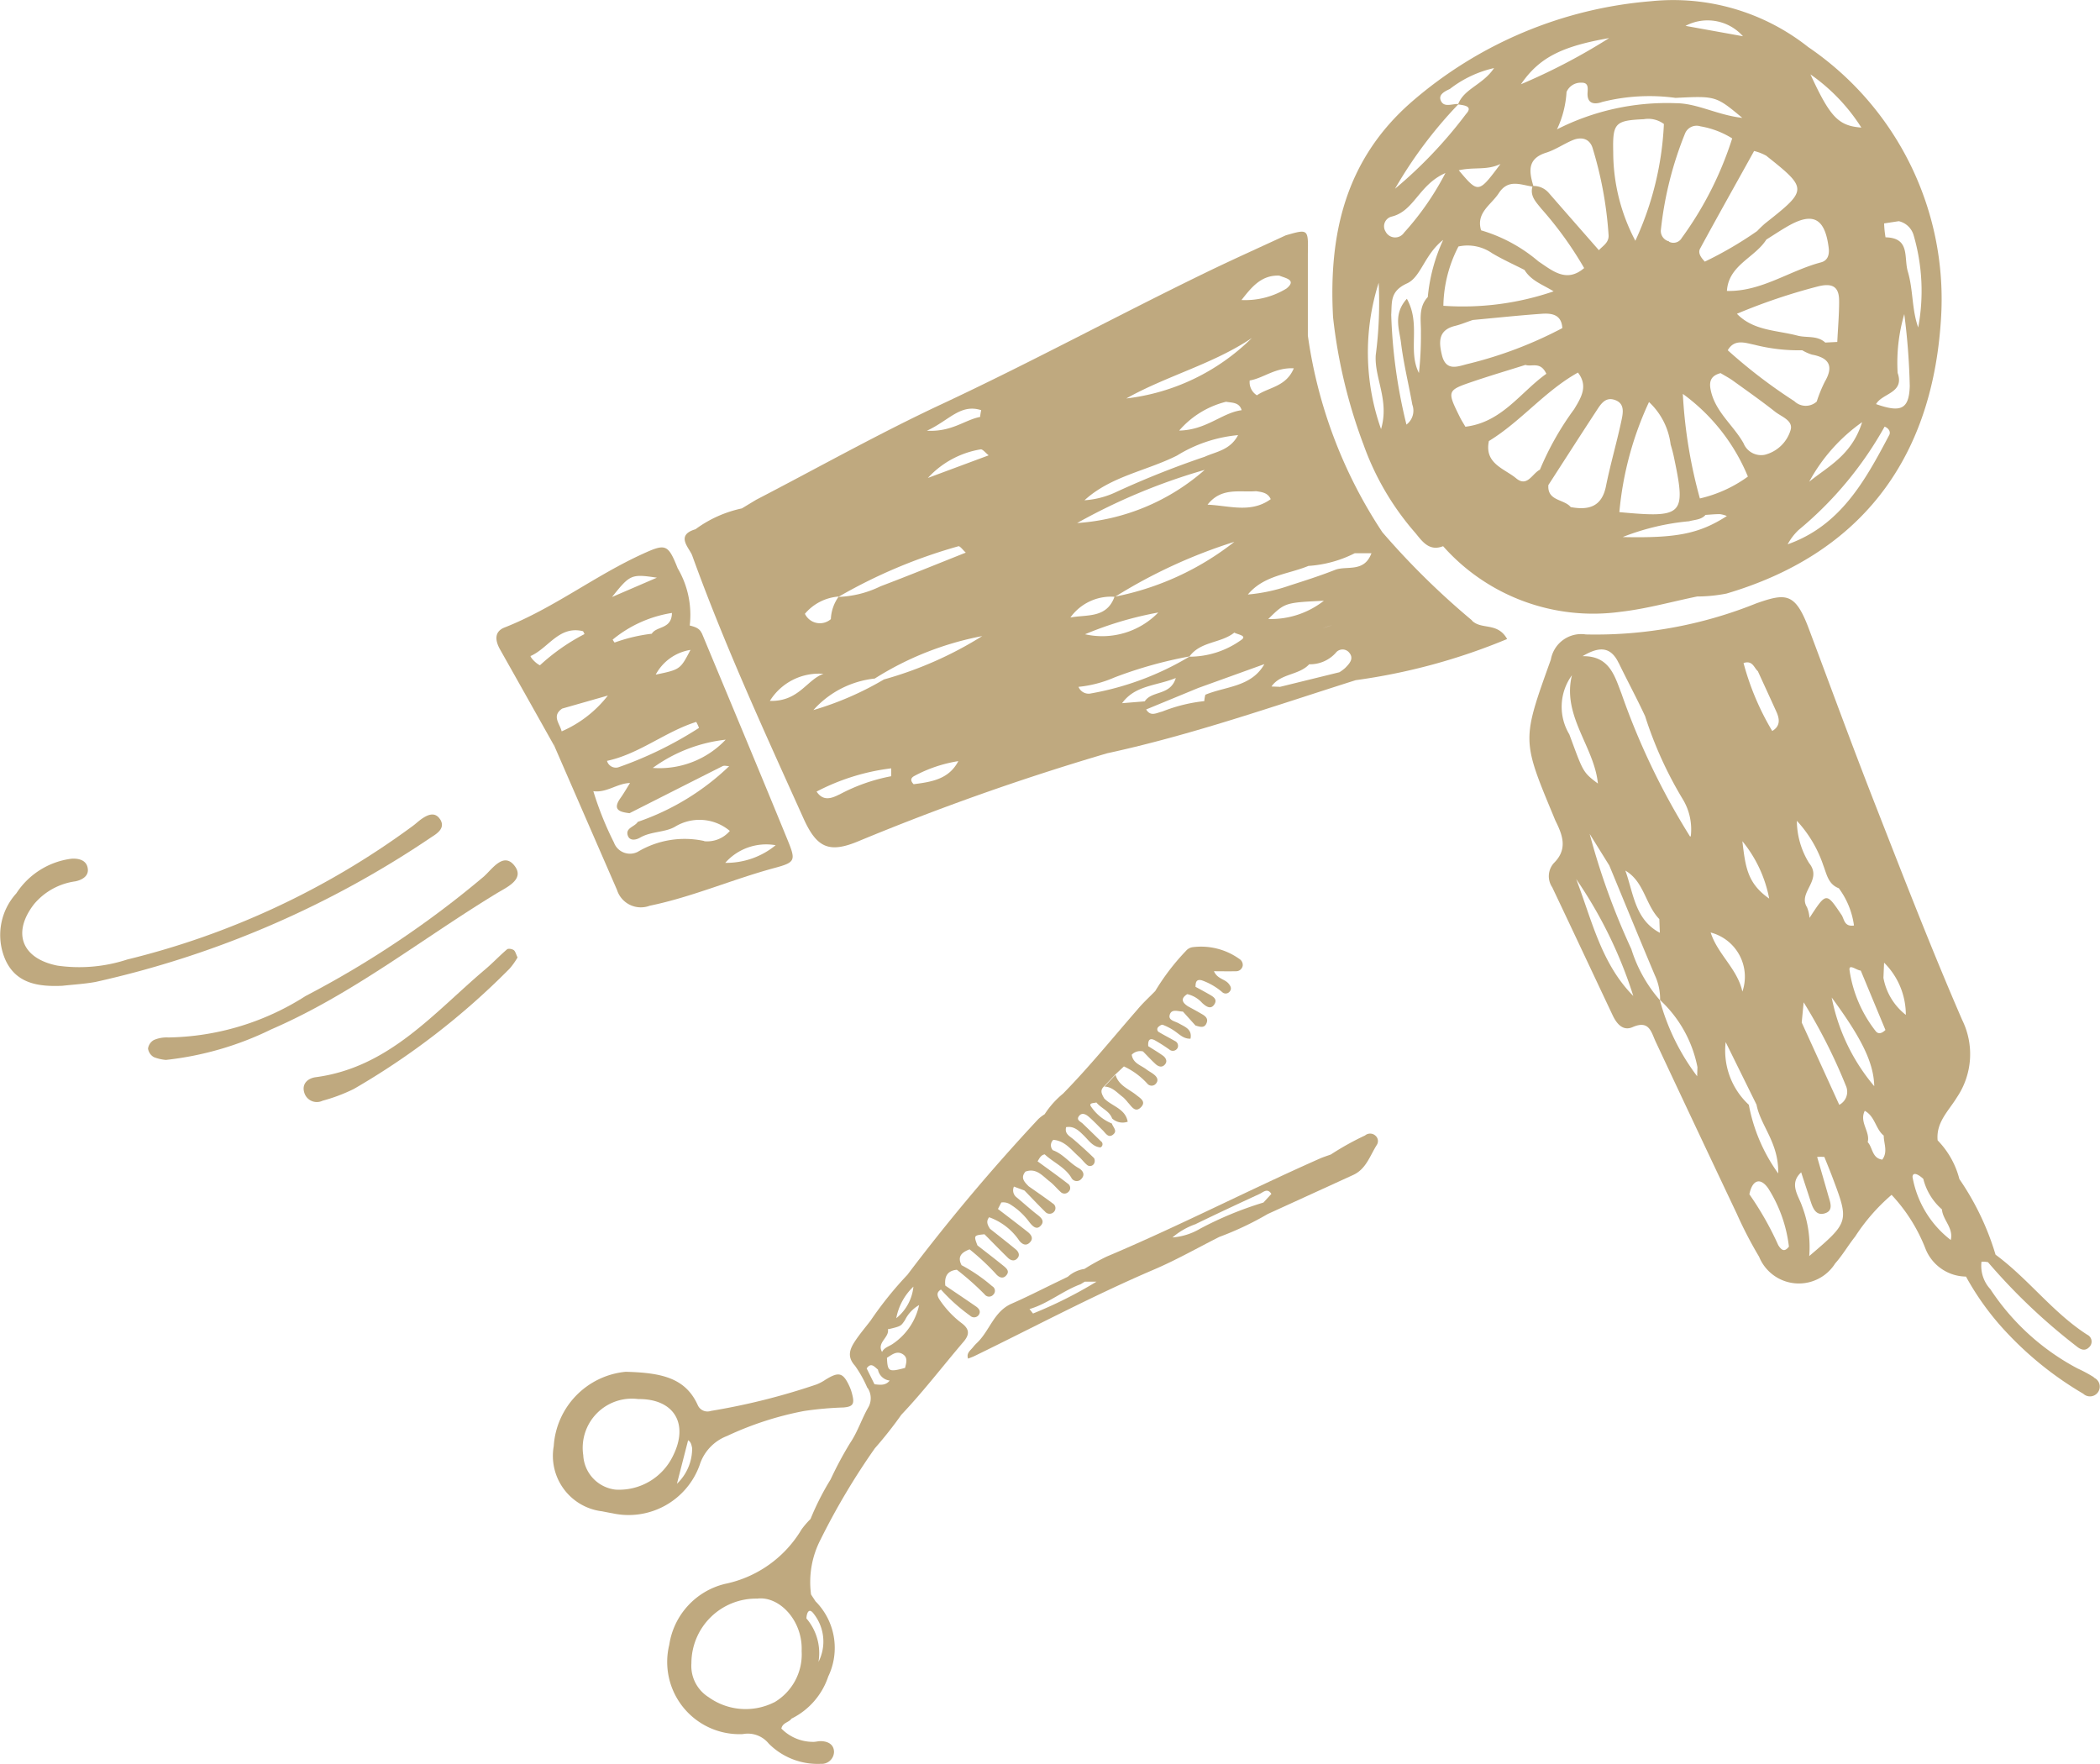 <svg id="h-service01" xmlns="http://www.w3.org/2000/svg" xmlns:xlink="http://www.w3.org/1999/xlink" width="71.437" height="60" viewBox="0 0 71.437 60">
  <defs>
    <clipPath id="clip-path">
      <rect id="長方形_20" data-name="長方形 20" width="71.437" height="60" fill="#fff"/>
    </clipPath>
  </defs>
  <g id="グループ_34" data-name="グループ 34" clip-path="url(#clip-path)">
    <path id="パス_145" data-name="パス 145" d="M75.029,186.594c.111.02.22.044.331.062a2.568,2.568,0,0,0,2.968-1.64,1.559,1.559,0,0,1,.93-.988,11.035,11.035,0,0,1,2.621-.851,11.619,11.619,0,0,1,1.34-.12c.33-.026.381-.123.3-.442a1.59,1.59,0,0,0-.085-.256c-.224-.494-.364-.533-.831-.243a1.521,1.521,0,0,1-.3.158,22.592,22.592,0,0,1-3.592.9.36.36,0,0,1-.448-.2c-.419-.925-1.233-1.1-2.452-1.131a2.713,2.713,0,0,0-2.446,2.528,1.9,1.9,0,0,0,1.659,2.22m2.532-.94.38-1.479c0-.073-.009-.147-.014-.223,0,.076.013.15.014.223.1.059.115.166.137.267a1.652,1.652,0,0,1-.517,1.213m-1.315-2.881c1.209-.013,1.727.83,1.186,1.921a2.035,2.035,0,0,1-1.964,1.159,1.241,1.241,0,0,1-1.094-1.171,1.673,1.673,0,0,1,1.872-1.909" transform="translate(-54.528 -135.178)" fill="#bfa97f"/>
    <path id="パス_146" data-name="パス 146" d="M95.307,140.528a.631.631,0,0,1,.033.638c-.234.4-.369.849-.634,1.239a12.466,12.466,0,0,0-.659,1.231,9.143,9.143,0,0,0-.684,1.348,2.914,2.914,0,0,0-.305.354,3.955,3.955,0,0,1-2.6,1.852,2.515,2.515,0,0,0-1.9,2.072,2.457,2.457,0,0,0,2.5,3.039.917.917,0,0,1,.885.324,2.343,2.343,0,0,0,1.769.687.418.418,0,0,0,.45-.4c0-.228-.161-.366-.456-.372-.089,0-.179.03-.267.025a1.507,1.507,0,0,1-1.068-.453c.047-.208.257-.205.343-.336a2.47,2.47,0,0,0,1.252-1.435,2.246,2.246,0,0,0-.433-2.557l-.152-.232a3.152,3.152,0,0,1,.326-1.874,23.749,23.749,0,0,1,1.845-3.1,13.7,13.7,0,0,0,.9-1.14c.75-.79,1.414-1.661,2.123-2.491.2-.239.195-.418-.053-.612a3.262,3.262,0,0,1-.776-.823c-.081-.13-.1-.245.055-.333a6.063,6.063,0,0,0,.994.891.192.192,0,0,0,.294-.034c.077-.118,0-.213-.092-.279-.348-.241-.7-.476-1.049-.713-.033-.3.061-.506.393-.539a9.461,9.461,0,0,1,.945.838.187.187,0,0,0,.294.009.179.179,0,0,0-.038-.288,5.6,5.6,0,0,0-1.041-.714c-.158-.305.019-.442.273-.539a8.216,8.216,0,0,1,.884.823c.085.105.225.2.346.081.169-.168,0-.279-.117-.375-.279-.225-.563-.443-.846-.663-.129-.336-.124-.344.24-.379.263.265.524.534.791.795.1.1.236.143.34.007.08-.1.021-.215-.067-.288-.289-.238-.584-.468-.876-.7-.082-.125-.145-.253-.029-.393a2.082,2.082,0,0,1,1.027.8c.087.108.213.189.341.072.162-.148.063-.279-.069-.383-.33-.259-.664-.514-1-.77l.114-.221a.442.442,0,0,1,.317.073,2.306,2.306,0,0,1,.593.537c.107.142.261.353.42.19.2-.2-.05-.336-.2-.46-.208-.169-.407-.348-.614-.519a.3.3,0,0,1-.086-.362l.357.133c.234.24.463.485.7.717a.2.2,0,0,0,.3.013.184.184,0,0,0-.038-.291c-.265-.2-.544-.389-.818-.582-.141-.144-.291-.286-.109-.5.372-.134.58.149.821.333.141.108.253.252.387.37a.181.181,0,0,0,.245-.006.176.176,0,0,0-.015-.289c-.336-.26-.683-.506-1.026-.757.063-.1.108-.213.242-.238.289.271.676.428.9.783a.206.206,0,0,0,.339.062c.156-.158.054-.3-.089-.38-.311-.175-.527-.483-.872-.605a.249.249,0,0,1,.015-.354c.4.034.61.345.875.577.1.088.175.2.28.283a.156.156,0,0,0,.232-.053.2.2,0,0,0,0-.184c-.224-.219-.456-.428-.693-.633-.133-.115-.318-.19-.258-.421.27-.046.434.121.606.29s.3.376.561.4a.121.121,0,0,0,.015-.212c-.205-.2-.409-.4-.618-.6-.076-.071-.221-.119-.133-.246.1-.146.242-.071.342.017.166.144.316.306.474.46.1.1.2.29.371.125.126-.12-.028-.238-.061-.357a1.571,1.571,0,0,1-.7-.564c-.113-.148.09-.124.172-.153.163.2.439.283.536.545a.525.525,0,0,0,.53.11c-.081-.449-.537-.522-.8-.793-.074-.135-.161-.269-.006-.407l.377-.4.3-.281a2.492,2.492,0,0,1,.8.59.189.189,0,0,0,.294-.011c.089-.109.036-.212-.054-.289s-.186-.121-.274-.188c-.188-.144-.458-.207-.5-.5a.4.4,0,0,1,.383-.112c.139.141.273.287.418.421.105.1.24.146.341.006.076-.1.013-.216-.081-.283-.161-.115-.332-.216-.5-.323-.01-.152.016-.3.211-.208a5.675,5.675,0,0,1,.51.324.181.181,0,0,0,.283-.068.179.179,0,0,0-.1-.225c-.172-.1-.355-.191-.528-.295a.109.109,0,0,1-.044-.169c.04-.044.123-.1.161-.086a1.929,1.929,0,0,1,.413.217c.164.117.308.267.532.255.063-.324-.189-.4-.4-.522-.125-.071-.357-.1-.309-.281.059-.227.287-.12.451-.119l.428.475c.147.041.31.111.383-.1.055-.156-.071-.236-.184-.3-.149-.088-.3-.169-.455-.253-.195-.128-.264-.262-.024-.415a.968.968,0,0,1,.507.3c.117.106.277.233.4.069.155-.212-.059-.3-.211-.39-.135-.077-.273-.15-.409-.224l-.006,0c0-.144.017-.278.218-.223a2.169,2.169,0,0,1,.69.4.171.171,0,0,0,.242-.007c.1-.107.044-.2-.033-.292-.131-.149-.376-.153-.49-.412.264,0,.5.006.741,0a.228.228,0,0,0,.238-.192.241.241,0,0,0-.116-.227,2.243,2.243,0,0,0-1.583-.4.362.362,0,0,0-.229.123,7.786,7.786,0,0,0-1.048,1.369c-.2.207-.415.4-.6.623-.839.962-1.642,1.956-2.538,2.869a3.026,3.026,0,0,0-.625.7,1.365,1.365,0,0,0-.212.161,66.562,66.562,0,0,0-4.456,5.3,12.4,12.4,0,0,0-1.255,1.562.2.2,0,0,1,.082.137.2.2,0,0,0-.082-.137c-.176.229-.364.45-.524.691-.178.269-.286.53-.006.839a3.99,3.99,0,0,1,.421.752m-3.169,10.7a2.162,2.162,0,0,1-2.234-.178,1.254,1.254,0,0,1-.581-1.15,2.2,2.2,0,0,1,2.239-2.2c.75-.095,1.555.746,1.511,1.784a1.89,1.89,0,0,1-.935,1.747m1.508-1.379a1.811,1.811,0,0,0-.411-1.478c.008-.182.085-.385.251-.155a1.522,1.522,0,0,1,.16,1.633M95.963,139.5c.163-.1.328-.25.533-.126.189.115.124.3.083.47-.556.148-.595.127-.616-.344m.9-2.42a1.568,1.568,0,0,1-.583,1.073,1.981,1.981,0,0,1,.583-1.073m-.874,1.443a.187.187,0,0,0,.045,0c.41-.1.4-.1.539-.3a1.194,1.194,0,0,1,.484-.516,2.14,2.14,0,0,1-.9,1.322c-.125.086-.286.12-.361.273V139.3c-.187-.323.257-.486.2-.777m-.34,1.375a.462.462,0,0,0,.4.376c-.139.178-.329.147-.517.126l-.266-.539c.149-.215.262-.059.38.037" transform="translate(-65.791 -93.311)" fill="#bfa97f"/>
    <path id="パス_147" data-name="パス 147" d="M132.231,154.865v0a1.082,1.082,0,0,0-.563.266l-.36.175c-.518.249-1.03.513-1.557.743-.6.264-.743.92-1.17,1.329a1.378,1.378,0,0,0-.137.148c-.086.111-.236.2-.169.39.088-.035.152-.056.212-.085,2.034-.989,4.03-2.055,6.112-2.945.76-.325,1.483-.737,2.222-1.11a10.513,10.513,0,0,0,1.645-.778q1.455-.665,2.91-1.33c.438-.2.568-.651.8-1.018a.24.24,0,0,0-.033-.308.268.268,0,0,0-.365-.017,9.458,9.458,0,0,0-1.162.647c-.125.046-.254.085-.376.139-2.433,1.077-4.8,2.3-7.253,3.335a7.656,7.656,0,0,0-.756.42m-1.748,1.515-.119-.151c.627-.183,1.129-.621,1.737-.844l.143-.088h.4a14.656,14.656,0,0,1-2.158,1.083m5.539-3.046c.718-.349,1.442-.687,2.167-1.022.124-.057.266-.212.4,0l-.27.294a11.911,11.911,0,0,0-2.15.887,2.169,2.169,0,0,1-.945.3,2.446,2.446,0,0,1,.8-.457" transform="translate(-95.343 -111.699)" fill="#bfa97f"/>
    <path id="パス_148" data-name="パス 148" d="M147.214,143.43c.117.13.238.341.428.148s-.018-.306-.157-.418c-.257-.206-.6-.32-.706-.686l-.377.4c.274.008.435.216.631.36a1.38,1.38,0,0,1,.181.2" transform="translate(-108.831 -105.911)" fill="#bfa97f"/>
    <path id="パス_149" data-name="パス 149" d="M117.533,43.921a26.213,26.213,0,0,1-3.05-3,16.154,16.154,0,0,1-2.534-6.689,3.97,3.97,0,0,1-.257-1.39,3.976,3.976,0,0,0,.257,1.39q0-1.39,0-2.781a4.17,4.17,0,0,0-.237,1.043,4.17,4.17,0,0,1,.237-1.043c.016-.85.016-.85-.753-.628-.919.427-1.845.841-2.756,1.284-3,1.459-5.935,3.05-8.96,4.464-2.138,1-4.2,2.16-6.3,3.248l-.485.293a4.1,4.1,0,0,0-1.578.709c-.7.205-.2.643-.111.893,1.1,3.048,2.455,5.988,3.784,8.939.454,1.01.875,1.2,1.886.774a83.839,83.839,0,0,1,8.445-2.985c2.879-.624,5.655-1.6,8.455-2.487a20.66,20.66,0,0,0,5.152-1.4c-.329-.586-.872-.3-1.2-.63m-3.415-2.289c-.251.673-.842.413-1.238.567-.507.2-1.025.365-1.542.531a5.865,5.865,0,0,1-1.425.307c.549-.656,1.364-.684,2.061-.973a4.059,4.059,0,0,0,1.576-.432ZM95.991,43.113l-.016.012h.009l.005-.009A17.7,17.7,0,0,1,100.06,41.4c.052-.019.167.14.253.216a1.218,1.218,0,0,0,.082.148,1.218,1.218,0,0,1-.082-.148c-.965.383-1.927.777-2.9,1.145a3.534,3.534,0,0,1-1.431.361,1.4,1.4,0,0,0-.259.756.566.566,0,0,1-.883-.181,1.663,1.663,0,0,1,1.149-.587m14.7-3.315c-.675.49-1.4.223-2.152.19.47-.6,1.088-.414,1.648-.459.2.029.4.05.5.268m-3.195-1.475a4.772,4.772,0,0,1,2.085-.7c-.271.514-.747.559-1.133.735a30.8,30.8,0,0,0-3.013,1.2,2.977,2.977,0,0,1-1.078.281c.893-.818,2.1-.995,3.139-1.517m-2.119,4.8c-.266.739-.936.6-1.5.705a1.7,1.7,0,0,1,1.5-.705M104.1,40.61a20.394,20.394,0,0,1,4.34-1.809,7.309,7.309,0,0,1-4.34,1.809m.269,3.783a11.981,11.981,0,0,1,2.492-.74,2.66,2.66,0,0,1-2.492.74m1.033-1.282a17.655,17.655,0,0,1,4.047-1.862,9.551,9.551,0,0,1-4.047,1.862m2.17-5.647a3.086,3.086,0,0,1,1.594-.98c.208.038.451.013.531.287-.67.086-1.191.674-2.125.693m-1.8-1.092c1.379-.775,2.948-1.166,4.272-2.057a7.272,7.272,0,0,1-4.272,2.057m-4.683,1.933-.015.008-2.05.762a3.126,3.126,0,0,1,1.79-.971c.069-.018.182.13.275.2m-3.88,7.6a10.5,10.5,0,0,1,3.663-1.449,12.729,12.729,0,0,1-3.343,1.475,10.59,10.59,0,0,1-2.4,1.042A3.26,3.26,0,0,1,97.21,45.9m7.347.509a.373.373,0,0,1-.41-.227,4.078,4.078,0,0,0,1.224-.32,14.416,14.416,0,0,1,2.552-.715c.376-.517,1.067-.444,1.524-.81.11.067.456.1.234.251a3.022,3.022,0,0,1-1.765.568,9.847,9.847,0,0,1-3.359,1.252m2.9-.526c-.187.61-.818.419-1.056.793l-.771.063c.44-.611,1.153-.584,1.827-.856m3.146-2.008c.565-.557.565-.557,1.891-.621a2.925,2.925,0,0,1-1.891.621m.9.526q.08,0,.16-.013a4.168,4.168,0,0,0,.786-.2c.106-.034.212-.07.321-.1-.109.034-.215.069-.321.1a4.168,4.168,0,0,1-.786.2q-.079.01-.16.013a1.669,1.669,0,0,1-.75.21,1.669,1.669,0,0,0,.75-.21m-1.285-8.135a.524.524,0,0,1-.247-.505c.471-.079.864-.446,1.5-.414-.264.635-.864.643-1.255.919m.761-4.072c.2.085.609.142.245.439a2.687,2.687,0,0,1-1.531.391c.335-.422.663-.854,1.285-.83m-10.14,4.579A2.205,2.205,0,0,0,100.8,37c-.525.1-.959.516-1.81.469.76-.349,1.134-.924,1.845-.7M93.648,46.66a1.964,1.964,0,0,1,1.822-.921c-.576.208-.838.948-1.822.921m2.359,3.185c-.28.143-.55.227-.77-.1a7.422,7.422,0,0,1,2.539-.791c0,.089,0,.178,0,.268a6.158,6.158,0,0,0-1.764.623m2.525-.353c-.107-.109-.114-.206.034-.283a4.7,4.7,0,0,1,1.488-.5c-.322.62-.919.707-1.522.785m8.452-2.47c-.2.049-.39.176-.54-.073l1.77-.73,2.251-.812c-.444.781-1.309.751-2.007,1.041a1.021,1.021,0,0,0-.036.217,5.455,5.455,0,0,0-1.436.357m3.994-.844-.273-.01c.311-.45.931-.376,1.283-.756a1.178,1.178,0,0,0,.9-.385.292.292,0,0,1,.447-.027c.192.211.028.382-.119.534a1.41,1.41,0,0,1-.2.149l-2.034.5" transform="translate(-67.459 -22.817)" fill="#bfa97f"/>
    <path id="パス_150" data-name="パス 150" d="M177.66,15.086a9.288,9.288,0,0,0,1.779,3.046c.234.286.469.634.942.448a6.824,6.824,0,0,0,6.043,2.231c.876-.1,1.735-.343,2.6-.52l-.253-.241.253.241a5.178,5.178,0,0,0,1-.1c4.424-1.308,6.975-4.417,7.291-9.3A10.366,10.366,0,0,0,192.8,1.6,7.394,7.394,0,0,0,187.456.041a14.173,14.173,0,0,0-8.149,3.428c-2.274,1.984-2.82,4.535-2.67,7.318a17.782,17.782,0,0,0,1.022,4.3m4.406-6.463c.35.207.723.374,1.085.559.231.377.643.509.99.728a9.533,9.533,0,0,1-3.75.491,4.537,4.537,0,0,1,.513-2.017,1.463,1.463,0,0,1,1.161.24m1.387-2.3c-.144-.484-.218-.927.439-1.132.314-.1.6-.3.9-.425s.592-.055.686.3a13.013,13.013,0,0,1,.535,2.943c.007.247-.194.349-.331.5-.569-.65-1.14-1.3-1.707-1.951a.681.681,0,0,0-.524-.234m1.385,7.6a9.879,9.879,0,0,0-1.159,2.051c-.262.128-.429.609-.808.295-.408-.338-1.09-.5-.928-1.269,1.093-.668,1.9-1.7,3.029-2.329.356.46.109.851-.133,1.252m-.943-1.21c-.884.63-1.509,1.651-2.753,1.8-.062-.108-.131-.212-.186-.324-.445-.9-.446-.912.454-1.217.588-.2,1.183-.375,1.775-.562.214.076.508-.131.71.3m-3.1-1.628c.2-.049.4-.135.6-.2.779-.072,1.558-.155,2.339-.211.345-.025.679.023.706.487a13.879,13.879,0,0,1-3.188,1.212c-.343.08-.769.294-.91-.3-.107-.446-.125-.849.454-.988m-.939-.974c-.326.356-.218.8-.228,1.211a11.657,11.657,0,0,1-.067,1.367c-.392-.769.076-1.656-.411-2.525-.472.522-.257,1.034-.2,1.488.086.709.26,1.408.386,2.113a.594.594,0,0,1-.2.679,17.834,17.834,0,0,1-.518-3.738c.028-.439-.045-.8.539-1.066.476-.218.589-.978,1.228-1.479a5.967,5.967,0,0,0-.524,1.951m4.1,6.393c.546-.845,1.088-1.692,1.639-2.533.136-.208.287-.46.585-.379.4.11.319.459.26.735-.158.739-.372,1.467-.521,2.207-.142.711-.595.826-1.2.715-.225-.277-.8-.2-.76-.746m7.412-8.353c.247-.154.49-.318.743-.462.854-.487,1.256-.261,1.381.743.031.252-.045.436-.262.493-1.08.284-2.029,1-3.2.972.056-.882.946-1.125,1.341-1.747m2.476,2.1c0,.461-.041.922-.063,1.382l-.409.021c-.273-.251-.632-.153-.945-.236-.707-.187-1.495-.161-2.06-.743a20,20,0,0,1,2.742-.927c.494-.128.739-.009.734.5m-3.254,4.826c-.349-.617-.965-1.068-1.115-1.809-.059-.29.006-.485.338-.571.144.088.293.165.427.262.48.346.964.686,1.428,1.052.218.172.627.3.524.628a1.231,1.231,0,0,1-.879.836.645.645,0,0,1-.723-.4m1.726-1.427a17.774,17.774,0,0,1-2.26-1.729c.23-.4.6-.248.906-.188a6.069,6.069,0,0,0,1.628.188,1.511,1.511,0,0,0,.331.148c.587.109.748.393.433.929a4.79,4.79,0,0,0-.271.668.556.556,0,0,1-.766-.017m2.31.718c-.353,1.129-1.164,1.506-1.8,2.026a5.925,5.925,0,0,1,1.8-2.026m-3.886,1.851a4.488,4.488,0,0,1-1.633.744,16.51,16.51,0,0,1-.58-3.557,6.57,6.57,0,0,1,2.213,2.813m-2.678-8a.366.366,0,0,1-.284-.371,12.165,12.165,0,0,1,.824-3.3.425.425,0,0,1,.522-.244,2.979,2.979,0,0,1,1.082.411A11.821,11.821,0,0,1,188.5,8.093a.324.324,0,0,1-.436.128m-1.687,9.2a11.266,11.266,0,0,1,1.008-3.745,2.371,2.371,0,0,1,.736,1.446,4.735,4.735,0,0,1,.124.487c.4,1.912.3,2.016-1.868,1.812m.544-9.23a6.456,6.456,0,0,1-.753-3.018c-.023-.988.059-1.074,1.04-1.118a.89.89,0,0,1,.684.163,10.591,10.591,0,0,1-.971,3.972m1.824,9.543c.2-.058.412-.046.563-.217.165-.01.329-.028.494-.026a.943.943,0,0,1,.232.064c-.934.6-1.7.757-3.544.715a8.173,8.173,0,0,1,2.255-.537m6.811-2.931c-.817,1.547-1.654,3.08-3.454,3.715a1.915,1.915,0,0,1,.373-.488,12.388,12.388,0,0,0,2.925-3.515c.137.051.216.176.156.289m.7-1.688c-.02.814-.3.931-1.147.633.213-.376.976-.372.734-1.062a5.9,5.9,0,0,1,.226-2,22.681,22.681,0,0,1,.186,2.43m.139-5.089a6.768,6.768,0,0,1,.149,3.113c-.221-.613-.167-1.273-.353-1.9-.143-.479.092-1.149-.759-1.166a3.48,3.48,0,0,1-.048-.473l.5-.076a.685.685,0,0,1,.51.5M194.609,4.34c-.781-.06-1.06-.351-1.732-1.81a6.366,6.366,0,0,1,1.732,1.81m-1.649-.119a.229.229,0,0,1,.183-.006.229.229,0,0,0-.183.006.524.524,0,0,0-.117.069.524.524,0,0,1,.117-.069m-1.6,1.066c1.431,1.137,1.429,1.165-.024,2.312a3.732,3.732,0,0,0-.272.261A12.848,12.848,0,0,1,189.284,8.9c-.118-.126-.246-.286-.16-.444.6-1.107,1.217-2.2,1.836-3.319a1.629,1.629,0,0,1,.4.153m-.778-4.057L188.627.88a1.609,1.609,0,0,1,1.952.35m-2.293,2.1c1.374-.068,1.374-.068,2.273.68-.867-.1-1.533-.5-2.275-.5a8.256,8.256,0,0,0-4.029.89,3.441,3.441,0,0,0,.325-1.271.524.524,0,0,1,.5-.316c.247-.008.225.168.215.344-.022.394.256.4.5.311a6.579,6.579,0,0,1,2.487-.139m-2.253-2.033a20.717,20.717,0,0,1-3,1.57c.613-.894,1.366-1.287,3-1.57m-2.609,5.051c-.09.324.122.527.3.75a12.369,12.369,0,0,1,1.459,2.022c-.6.514-1.073.094-1.555-.227a5.311,5.311,0,0,0-1.951-1.057c-.18-.6.34-.862.6-1.26.322-.5.743-.287,1.149-.228m-2.508-.554c.539-.122.942.012,1.419-.215-.751,1.005-.751,1.005-1.419.215m-.3-2.769a3.821,3.821,0,0,1,1.5-.708c-.372.563-1.018.7-1.218,1.222-.2-.009-.46.116-.574-.079-.138-.236.119-.351.291-.434m.282.527c.192.031.519.053.266.326a15.248,15.248,0,0,1-2.416,2.543,14.85,14.85,0,0,1,2.15-2.869m-2.263,3.816c.772-.19.917-1.08,1.828-1.482a9.525,9.525,0,0,1-1.406,2.027.365.365,0,0,1-.631-.038.338.338,0,0,1,.209-.507m-.443,2.249a13.821,13.821,0,0,1-.1,2.468c-.046.787.47,1.532.181,2.512a7.826,7.826,0,0,1-.08-4.98" transform="translate(-131.29 0)" fill="#bfa97f"/>
    <path id="パス_151" data-name="パス 151" d="M220.007,132.536l.01.01s0-.006,0-.009l-.012-.01,0,.009" transform="translate(-163.545 -98.517)" fill="#bfa97f"/>
    <path id="パス_152" data-name="パス 152" d="M72.786,75.483c-.073-.175-.242-.22-.407-.263a3.122,3.122,0,0,0-.41-1.947c-.33-.83-.411-.845-1.2-.484-1.616.737-3.031,1.848-4.692,2.5-.354.14-.319.447-.151.745q.931,1.651,1.855,3.3c0-.05.011-.1.02-.148-.009.048-.015.1-.02.149q1.062,2.44,2.124,4.88a.851.851,0,0,0,1.112.538c1.457-.3,2.818-.9,4.247-1.285.717-.193.729-.254.438-.966-.96-2.347-1.94-4.686-2.914-7.026m.814,3.628a3.1,3.1,0,0,1-2.48.961,5.191,5.191,0,0,1,2.48-.961m-.909-.4a12.983,12.983,0,0,1-2.743,1.34.312.312,0,0,1-.385-.219c1.1-.236,1.976-.991,3.035-1.325a1.468,1.468,0,0,1,.093.2m-.288-2.65c-.347.658-.341.668-1.183.841a1.629,1.629,0,0,1,1.183-.841M71.774,74.8c-.014.557-.525.432-.686.7a5.662,5.662,0,0,0-1.265.3.624.624,0,0,1-.065-.1,4.186,4.186,0,0,1,2.016-.907m-.512-1.2-1.527.658c.616-.768.652-.787,1.527-.658M66.97,76.256c.6-.266.962-1.034,1.767-.845.028.006.043.068.064.1a6.905,6.905,0,0,0-1.517,1.062c-.156-.069-.353-.3-.315-.321m1.072,1.794,1.553-.443a4,4,0,0,1-1.572,1.218c-.06-.26-.35-.526.019-.775m4.83,4.505a3.116,3.116,0,0,0-2.258.367A.581.581,0,0,1,69.8,82.6a11,11,0,0,1-.7-1.744c.451.064.813-.269,1.248-.278-.107.17-.206.346-.322.508-.293.41-.023.479.305.519,1.054-.533,2.108-1.068,3.165-1.6.061-.031.151,0,.225,0A8.431,8.431,0,0,1,70.611,81.9c-.1.169-.422.2-.341.459.061.194.269.165.42.077.372-.216.847-.174,1.185-.369a1.6,1.6,0,0,1,1.868.141,1.011,1.011,0,0,1-.87.35m.714.736a1.86,1.86,0,0,1,1.715-.6,2.647,2.647,0,0,1-1.715.6" transform="translate(-48.916 -53.942)" fill="#bfa97f"/>
    <path id="パス_153" data-name="パス 153" d="M14.97,108.13c-.179-.276-.44-.149-.657.009-.1.074-.193.164-.3.239A27.244,27.244,0,0,1,4.329,112.9a5.257,5.257,0,0,1-2.376.208C.746,112.868.4,112,1.157,111.018a2.224,2.224,0,0,1,1.408-.777c.221-.046.438-.169.424-.4-.019-.311-.294-.389-.562-.369a2.633,2.633,0,0,0-1.871,1.177,2.105,2.105,0,0,0-.375,2.256c.367.821,1.136.925,1.941.889.377-.042.758-.063,1.13-.131a33.248,33.248,0,0,0,11.44-4.936c.223-.138.458-.322.278-.6" transform="translate(0 -80.26)" fill="#bfa97f"/>
    <path id="パス_154" data-name="パス 154" d="M31.077,114.581a33.2,33.2,0,0,1-6.087,4.084,8.914,8.914,0,0,1-4.669,1.41,1.1,1.1,0,0,0-.49.086.394.394,0,0,0-.2.293.4.4,0,0,0,.2.291,1.455,1.455,0,0,0,.408.094,10.772,10.772,0,0,0,3.585-1.04c2.775-1.2,5.13-3.086,7.689-4.64.335-.2.935-.469.588-.921-.371-.485-.756.1-1.027.343" transform="translate(-14.595 -84.783)" fill="#bfa97f"/>
    <path id="パス_155" data-name="パス 155" d="M47.17,125.778c-.255.217-.485.464-.741.68-1.757,1.485-3.276,3.342-5.772,3.673-.258.034-.487.218-.386.532a.445.445,0,0,0,.62.268,5.816,5.816,0,0,0,1.063-.4,25.161,25.161,0,0,0,5.3-4.094,2.436,2.436,0,0,0,.27-.38c-.056-.115-.074-.21-.13-.25s-.183-.062-.224-.027" transform="translate(-29.918 -93.487)" fill="#bfa97f"/>
    <path id="パス_156" data-name="パス 156" d="M221.952,105.664a4.634,4.634,0,0,0-.556-.3,8.048,8.048,0,0,1-2.97-2.7,1.169,1.169,0,0,1-.3-.933l.11,0,.109.015a20.23,20.23,0,0,0,3,2.852c.128.106.287.2.442.042a.258.258,0,0,0-.063-.424c-1.175-.754-2-1.9-3.12-2.724a9.194,9.194,0,0,0-1.231-2.573,2.913,2.913,0,0,0-.739-1.315c-.061-.614.378-1.007.657-1.466a2.628,2.628,0,0,0,.177-2.632c-1.041-2.4-1.987-4.842-2.94-7.279-.784-2-1.524-4.026-2.281-6.041-.46-1.223-.779-1.2-1.772-.854a14.609,14.609,0,0,1-5.808,1.061,1.047,1.047,0,0,0-1.19.854c-.979,2.73-.993,2.725.08,5.3.032.078.062.158.1.233.235.478.381.937-.078,1.39a.67.67,0,0,0-.056.824c.688,1.449,1.369,2.9,2.054,4.351.135.286.347.552.681.406.569-.249.63.168.789.506q1.372,2.925,2.755,5.844a13.983,13.983,0,0,0,.758,1.461,1.46,1.46,0,0,0,2.588.228c.252-.282.443-.617.68-.914a6.565,6.565,0,0,1,1.239-1.419,5.7,5.7,0,0,1,1.158,1.844,1.5,1.5,0,0,0,1.373.936,9.3,9.3,0,0,0,1.418,1.939,11.6,11.6,0,0,0,2.572,2.047.333.333,0,1,0,.359-.549M207.166,90.076l.018.466c-.85-.448-.894-1.344-1.173-2.115.641.373.681,1.163,1.155,1.649m2.826,2.467c-.167-.773-.845-1.273-1.079-2.01a1.554,1.554,0,0,1,1.079,2.01m-.572,1.711,1.053,2.136c.138.723.76,1.288.738,2.339a5.817,5.817,0,0,1-1-2.336,2.511,2.511,0,0,1-.787-2.139m3.863,2.14-1.277-2.8.066-.686a18.524,18.524,0,0,1,1.434,2.831.5.5,0,0,1-.223.656m-.257-3.651c1.024,1.391,1.43,2.223,1.447,3.016a6.635,6.635,0,0,1-1.447-3.016m.609-.918c-.043-.257.243,0,.379,0l.84,2.022c-.1.1-.231.163-.327.045a4.376,4.376,0,0,1-.892-2.064m1.151.246q.011-.259.022-.517a2.5,2.5,0,0,1,.74,1.777,2.06,2.06,0,0,1-.762-1.26m-2.054-3.848c.124.311.168.661.536.8l.264-.006a.08.08,0,0,0,.02-.028.193.193,0,0,0,.011-.082.193.193,0,0,1-.011.082.08.08,0,0,1-.02.028l-.264.006a2.734,2.734,0,0,1,.516,1.268c-.337.05-.33-.222-.422-.359-.523-.776-.518-.779-1.091.1a1.166,1.166,0,0,0-.086-.365c-.319-.508.546-.915.072-1.5a2.767,2.767,0,0,1-.416-1.438,4.191,4.191,0,0,1,.891,1.491m-2.217-6.579c.21.46.422.918.63,1.379.113.251.137.487-.142.654a9.063,9.063,0,0,1-.976-2.313c.312-.1.353.163.488.279m.385,7.735c-.752-.524-.808-1.09-.913-1.953a4.374,4.374,0,0,1,.913,1.953m-5.121-8.02c.294.608.614,1.2.9,1.815a13.238,13.238,0,0,0,1.3,2.856,1.981,1.981,0,0,1,.254,1.222l-.023.02a24.2,24.2,0,0,1-2.336-4.869c-.233-.6-.408-1.288-1.324-1.27.527-.311.94-.367,1.227.227m-1.588.423c-.339,1.387.759,2.421.884,3.682-.524-.392-.5-.4-.972-1.672a1.822,1.822,0,0,1,.087-2.01m.147,6.933a15.035,15.035,0,0,1,1.942,3.975c-1.093-1.1-1.413-2.593-1.942-3.975m1.875,2.38a24,24,0,0,1-1.417-3.917l.668,1.075c.515,1.244,1.025,2.491,1.548,3.731a1.915,1.915,0,0,1,.18.847,4.214,4.214,0,0,1,1.27,2.28q-.005.156-.01.311a7.562,7.562,0,0,1-1.27-2.592,4.816,4.816,0,0,1-.969-1.735m5,10.077a10.619,10.619,0,0,0-.984-1.735c.093-.478.368-.6.645-.195a4.719,4.719,0,0,1,.7,1.975c-.145.187-.246.135-.36-.045m1.051.365a3.9,3.9,0,0,0-.245-1.7c-.12-.355-.453-.758-.029-1.147.1.314.206.628.307.942.078.24.17.535.473.46.339-.084.207-.382.141-.615-.124-.437-.252-.873-.378-1.31a1.519,1.519,0,0,1,.246,0c.091.229.185.456.272.686.575,1.525.574,1.525-.788,2.686m2.482-3.282c-.347-.049-.319-.407-.492-.595.091-.361-.294-.676-.1-1.064.352.189.366.619.645.842,0,.27.148.549-.048.816m2.327,2.735a3.463,3.463,0,0,1-1.3-2.146c.017-.209.251-.041.367.067a2.029,2.029,0,0,0,.634,1.038c.029.364.4.631.3,1.041" transform="translate(-150.72 -58.811)" fill="#bfa97f"/>
    <path id="パス_157" data-name="パス 157" d="M157.643,87.03l.016-.011h-.009l-.009.01h0" transform="translate(-117.186 -64.688)" fill="#bfa97f"/>
  </g>
</svg>
